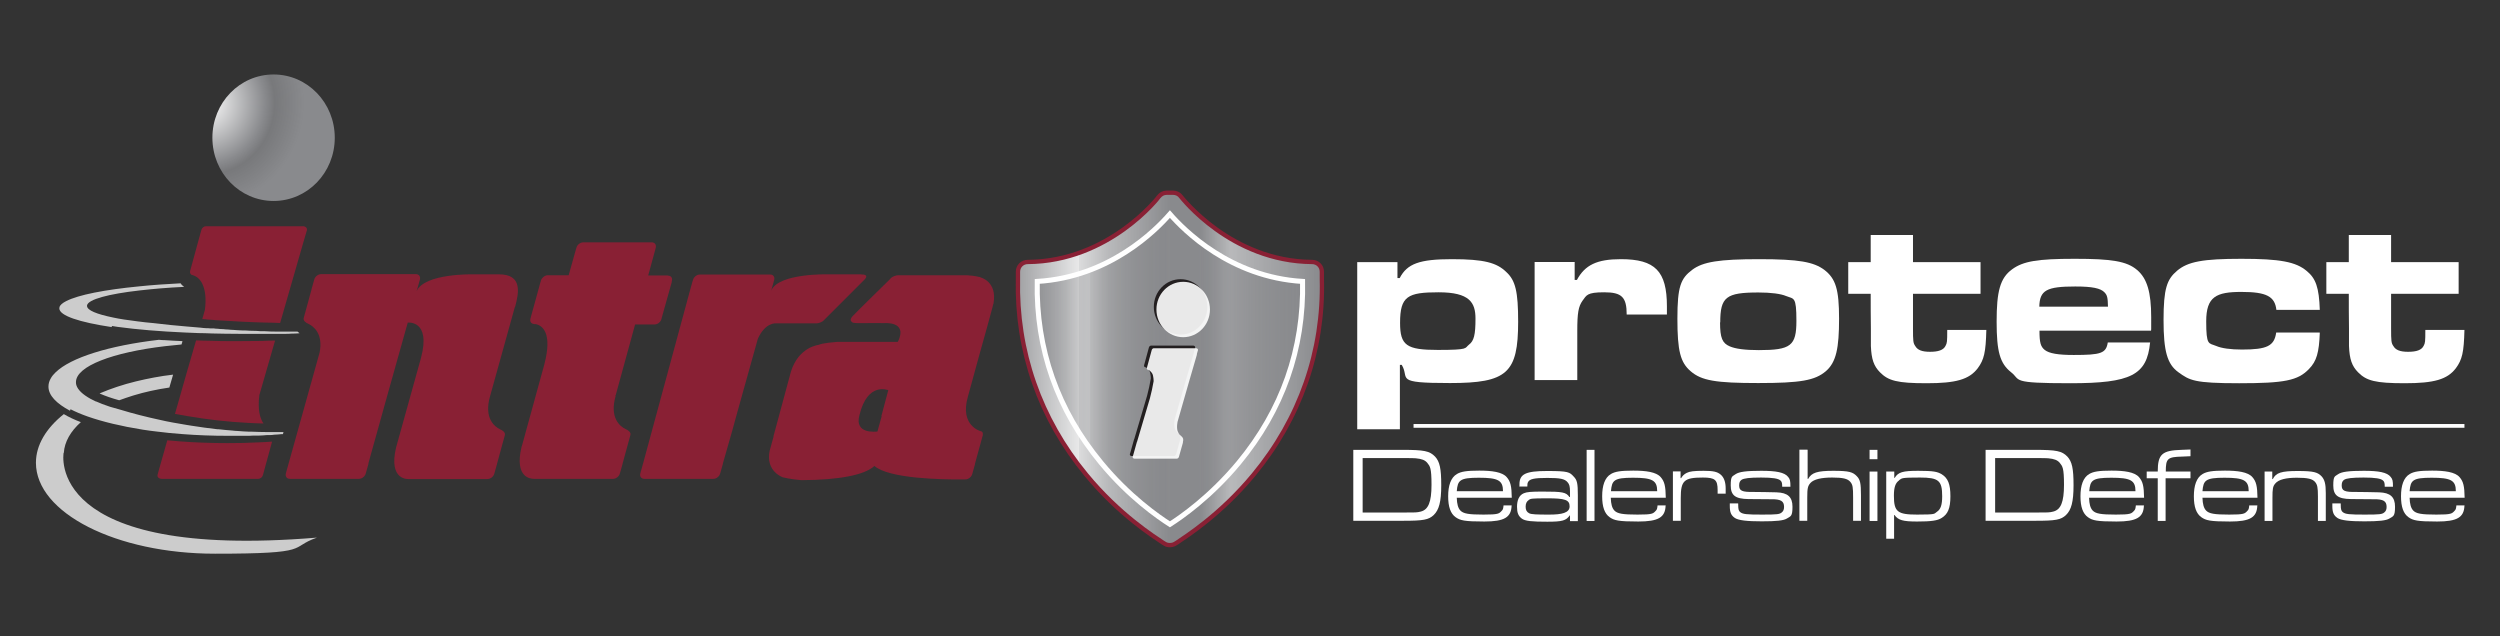 <?xml version="1.0" encoding="UTF-8"?>
<svg id="Capa_1" xmlns="http://www.w3.org/2000/svg" version="1.1" xmlns:xlink="http://www.w3.org/1999/xlink" viewBox="0 0 1336 340">
  <rect x="0" y="0" width="1336" height="340" fill="#333333" stroke="none"/>
  <!-- Generator: Adobe Illustrator 29.1.0, SVG Export Plug-In . SVG Version: 2.1.0 Build 142)  -->
  <defs>
    <style>
      .st0 {
        fill: url(#linear-gradient3);
      }

      .st0, .st1, .st2, .st3, .st4 {
        stroke-miterlimit: 10;
      }

      .st0, .st3, .st4 {
        stroke: #fff;
      }

      .st0, .st4 {
        stroke-width: 2.7px;
      }

      .st5 {
        opacity: .9;
      }

      .st6 {
        fill: #fff;
      }

      .st1 {
        fill: url(#linear-gradient2);
      }

      .st1, .st2 {
        stroke: #892034;
        stroke-width: 2.3px;
      }

      .st7 {
        fill: #892034;
      }

      .st8 {
        fill: url(#radial-gradient);
      }

      .st9 {
        fill: url(#radial-gradient1);
      }

      .st10 {
        fill: #231f20;
      }

      .st2 {
        fill: url(#linear-gradient);
      }

      .st3 {
        fill: none;
        stroke-width: 2px;
      }

      .st11 {
        fill: #ccc;
      }

      .st4 {
        fill: url(#linear-gradient1);
      }
    </style>
    <radialGradient id="radial-gradient" cx="2551.2" cy="-362.6" fx="2551.2" fy="-362.6" r="22" gradientTransform="translate(-6296.2 -274.1) scale(2.4 2.5)" gradientUnits="userSpaceOnUse">
      <stop offset="0" stop-color="#fff"/>
      <stop offset=".6" stop-color="#898a8d"/>
      <stop offset=".7" stop-color="#898a8d" stop-opacity=".8"/>
      <stop offset="1" stop-color="#898a8d"/>
    </radialGradient>
    <linearGradient id="linear-gradient" x1="259.7" y1="-1035.1" x2="422.2" y2="-1035.1" gradientUnits="userSpaceOnUse">
      <stop offset="0" stop-color="#898a8d" stop-opacity=".8"/>
      <stop offset=".2" stop-color="#898a8d" stop-opacity=".2"/>
      <stop offset=".2" stop-color="#898a8d" stop-opacity=".3"/>
      <stop offset=".3" stop-color="#898a8d" stop-opacity=".6"/>
      <stop offset=".4" stop-color="#898a8d" stop-opacity=".8"/>
      <stop offset=".5" stop-color="#898a8d" stop-opacity="1"/>
      <stop offset=".6" stop-color="#898a8d"/>
      <stop offset=".7" stop-color="#898a8d" stop-opacity=".6"/>
      <stop offset="1" stop-color="#898a8d"/>
    </linearGradient>
    <linearGradient id="linear-gradient1" x1="270" y1="-1034.9" x2="411.9" y2="-1034.9" xlink:href="#linear-gradient"/>
    <radialGradient id="radial-gradient1" cx="2669.2" cy="131.6" fx="2669.2" fy="131.6" xlink:href="#radial-gradient"/>
    <linearGradient id="linear-gradient2" x1="543.9" y1="197.1" x2="706.5" y2="197.1" xlink:href="#linear-gradient"/>
    <linearGradient id="linear-gradient3" x1="554.3" y1="197.3" x2="696.1" y2="197.3" xlink:href="#linear-gradient"/>
  </defs>
  <g>
    <g>
      <path class="st8" d="M-170.7-1158.6c0,18.7,14.6,33.8,32.7,33.8s32.7-15.1,32.7-33.8-14.6-33.8-32.7-33.8-32.7,15.1-32.7,33.8Z"/>
      <path d="M183.9-1084.9"/>
      <path class="st10" d="M52.5-1040.3"/>
      <polyline points="-14 -1083.8 -45 -1083.8 -45 -1083.8"/>
    </g>
    <g>
      <path class="st7" d="M239.7-1084.1c-.6,0-2.7-.8-7.2-1-.2,0-.4,0-.6,0h-36.2c-1,0-3.4.7-4.3,2.1,0,0-18.5,18.1-20,19.8-2.1,2.3-.2,3.1-.2,3.1-.3,1.1,10.2.3,16.8.6,0,0,13.3-1.4,7.6,10h-32.4s-8.2.6-9.9,1.6c0,0-10.6,1-14.8,14.2l-9.4,34.8h.1s-2.1,7.6-2.1,7.6c-2.3,11.1,7.1,14.2,7.1,14.2.7.1,3.7,1,9.9,1.5,20.8-.1,33.9-2.9,39-7.6,7.6,6.8,36.2,7.3,46.3,7.2h2.3c1.6,0,3.3-1.3,3.7-3l1.4-5c0-.2,0-.4.1-.6l.8-3,3.3-12c.1-.4,0-.8,0-1.2-.2-.5-.6-1-1.2-1,0,0-11.2-2.9-6.8-18.3l6.2-22.6,4.3-15.4,2.6-9.6c0-.4.2-.7.3-1.1v-.4c.2-.2.2-.5.3-.7,2.2-12.1-7.1-14.1-7.1-14.1ZM187-1009.9l-2.3,8.3c-.2,0-12.6,1.8-9.6-8.8,4.3-17.9,15.2-13.3,15.4-13.3l-3.7,13.9h.1Z"/>
      <path class="st7" d="M176.2-1085.5h-17.9s-26.3-.7-30.3,8.6v-.3c.1,0,.1,0,.1-.2l1.4-5c.5-1.7-.5-3-2.1-3h-4.8s0,0-.1,0h-27.8s0,0-.1,0h-4.8c-1.6,0-3.3,1.3-3.7,3l-.2.6h0l-1.2,4.3h0c0,.1-25.3,93.3-25.3,93.3l-1.4,5c-.5,1.7.5,3,2.1,3h4.8c0,0,.2,0,.2,0h26.9c0,0,.1,0,.2,0h4.8c1.6,0,3.3-1.3,3.7-3l1.4-5c0,0,0-.1,0-.2l5.2-18.2,2.8-10.2,10.7-38.3c4-8.8,9.6-8.2,9.6-8.2h21.5c2.2,0,3.8-1.3,3.8-1.3,0,0,19.6-19.6,19.9-19.9,1.5-1.5,2.4-2.4,2.4-2.4,2.4-2.8-1.9-2.5-1.9-2.5Z"/>
      <path class="st7" d="M-8.9-1068.3c2-7.5,4-17.3-8.7-17.3h-13.4s-26.5-.7-30.6,9.1l.4-1.3s0,0,0,0l1.4-5s0,0,0,0h0s0,0,0,0c.4-1.6-.5-2.9-2.1-2.9h-35.4,0s-10.5,0-10.5,0h-4.8c-1.6,0-3.3,1.3-3.7,3l-1.4,5s0,0,0,.1l-2.7,9.9s0,0,0,0l-.8,2.9-.2.7h0l-.5,1.9c-.4,1.4,1.3,2.6,2.6,3.1h0c2.7,1.3,7.9,5.3,5.9,15.3l-17.8,63.7h0l-.2.8c-.5,1.7.5,3,2.1,3h1.7,0s34.6,0,34.6,0h0s.6,0,.6,0c1.6,0,3.3-1.3,3.7-3l1.4-5c0-.1,0-.3,0-.4l10.7-38.4,7.8-27.8,2.5-8.9s12.5-1.5,7.1,18.8l-13.3,47.8c-4.4,18.3,7,17,7,17h31c0,0,6,0,6,0h4.8c1.6,0,3.3-1.3,3.7-3l1.4-5s0,0,0-.1l2.7-9.9s0,0,0,0l.8-2.9.2-.7h0l.5-1.9c.4-1.4-1.3-2.6-2.6-3.1h0c-2.9-1.4-8.7-5.9-5.3-17.7l13.2-47.5Z"/>
      <path class="st7" d="M72.7-1085h-.9,0c0,0-9.6,0-9.6,0l3.8-13.9h0l.2-.8c.5-1.7-.5-3-2.1-3h-4.8s0,0,0,0h-27s0,0,0,0h-4.8c-1.6,0-3.3,1.3-3.7,3l-.3,1h0l-3.8,13.6h-6.3s0,0-.1,0h-4.8s0,0-.1,0h-.2c-1.5.2-3,1.5-3.4,3v.4c-.1,0-.1,0-.1,0l-5.2,18.9h0l-.2.8c-.5,1.7.3,2.8,2.1,3h.8c3.2.8,9,4.3,4.5,21.5l-11.8,42.9h0s-.4,1.3-.4,1.3c-3.9,16.5,5,17,6.7,17,.4,0,.7,0,.7,0h31c0,0,0,0,0,0h10.5c1.6,0,3.3-1.3,3.7-3l1.4-5s0,0,0-.1l2.7-9.9s0,0,0,0l.8-2.9.2-.7h0l.5-1.9c.4-1.4-1.3-2.6-2.6-3.1h0c-2.9-1.4-8.7-5.9-5.3-17.7h-.3c0-.1.3-.3.3-.3l10.4-37.9h10.1s.3,0,.3,0c1.6,0,3.3-1.3,3.7-3l.2-.8h0l5.3-18.9h0v-.4c.6-1.7-.4-3-2-3Z"/>
      <g>
        <path class="st7" d="M-144.9-1023.5l7.7-26.7c-2.4,0-4.8.1-7.3.2-4.1,0-8.2.1-12.3.1s-1.2,0-1.9,0c-4.5,0-9,0-13.5-.2-2.4,0-4.8-.1-7.2-.2l-.3,1-4.8,16.5-1.9,6.7-4.3,15.1c2.3.4,4.6.8,6.9,1.2,5.3.9,10.7,1.7,16.2,2.3h0c5.3.6,10.8,1,16.2,1.3,2.6.1,5.3.3,8,.3-1.8-2.6-3.2-7.2-2.2-15.2l.7-2.4Z"/>
        <path class="st7" d="M-181.4-1085.2s2.6.4,4.6,3.4c.4.5.7,1.2,1,1.9,1.2,2.8,1.9,7,1.1,13.3l-1.4,4.9c1.1,0,2.1.2,3.2.3,1.3,0,2.6.2,3.9.3,9.3.6,18.5,1.1,27.3,1.3,2.4,0,4.8.1,7.2.2l12.3-42.7,2-6.8c.3-1.3-.8-2.2-2.1-2.2h-51.9c-1,0-2.1.9-2.4,2l-6,21.9c-.3,1.1.3,2.1,1.3,2.2Z"/>
        <path class="st7" d="M-197.9-976.3s0,0,0,0h5s0,0,0,0h34.9s11.9,0,11.9,0c1,0,2.1-.9,2.4-2l4.9-17.9c-2.4.2-4.9.3-7.3.4-5.4.3-10.8.4-16.4.4-8.5,0-17-.3-25.2-.9-2.4-.2-4.7-.4-7.1-.6l-4.4,15.5h0l-.8,2.9c-.3,1.3.8,2.1,2,2.2Z"/>
      </g>
    </g>
  </g>
  <g>
    <path class="st11" d="M-246.5-1013.5c2.7,1.4,5.8,2.7,9.2,3.9,8,2.8,18,5.2,29.3,7,2.4.4,4.9.7,7.4,1,2.3.3,4.6.5,7,.8,2.3.2,4.7.4,7.1.6,7.7.6,15.8.9,24.2.9s1.8,0,2.7,0c1.2,0,2.4,0,3.6,0,1.1,0,2.2,0,3.3,0,1.2,0,2.4,0,3.5-.1.5,0,1.1,0,1.6,0,.5,0,.9,0,1.4,0,1.6,0,3.2-.2,4.8-.3.5,0,1.1,0,1.6,0,.7,0,1.5-.1,2.2-.2,1.3,0,2.6-.2,3.9-.3,0,0,0,0,0,0,.2,0,.5,0,.7,0h0s.3-1.1.3-1.1c-.2,0-.4,0-.6,0-1.5,0-3.1,0-4.6,0-.9,0-1.7,0-2.6,0-.4,0-.7,0-1.1,0-2.6,0-5.2-.1-7.9-.2,0,0,0,0-.1,0-.5,0-1,0-1.5,0-2.1-.1-4.3-.2-6.4-.4-.8,0-1.7-.1-2.5-.2-2.5-.2-4.9-.4-7.4-.7-.2,0-.4,0-.6,0-4.7-.5-9.3-1.2-13.9-1.9-1-.2-2-.3-3.1-.5-2.3-.4-4.6-.8-6.9-1.2-2.3-.4-4.6-.9-6.8-1.4-7.4-1.6-14.5-3.4-21-5.4-1.6-.4-3.1-.9-4.6-1.3-.7-.2-1.5-.4-2.2-.7-2.3-.8-4.3-1.5-6.2-2.4,0,0-.1,0-.2,0-1.1-.5-2-1-3-1.5-4.1-2.3-6.7-4.7-7.5-7.3-.2-.5-.2-1.1-.2-1.6,0-8.5,19.6-15.9,47.7-19.2,2.8-.3,5.7-.6,8.7-.9.2-.6.4-1.2.5-1.8-3.1-.1-6.2-.3-9.2-.5-1.1,0-2.3-.1-3.4-.2-26.6,3.1-47.1,9.5-55.2,17.4-1,1-1.9,2-2.5,3.1,0,0,0,0,0,0-.9,1.5-1.3,3-1.3,4.5,0,4.7,4.2,9,11.5,12.9ZM-224.5-1058s0,0,0,0c1,.2,2.1.3,3.2.5,10.2,1.4,22.4,2.4,35.9,3,2.3.1,4.7.2,7.2.3,2.4,0,4.8.1,7.2.2,4.6.1,9.4.2,14.2.2s3.6,0,5.4,0c.6,0,1.2,0,1.8,0,1.5,0,3,0,4.4,0,.6,0,1.2,0,1.9,0,.5,0,1.1,0,1.6,0,1.2,0,2.3,0,3.4,0,.7,0,1.5,0,2.2,0,.9,0,1.8,0,2.7,0,.7,0,1.3,0,2,0,0,0,0,0,0,0,.9,0,1.7,0,2.5-.1,1.6,0,3.1-.1,4.7-.2-.3-.3-.7-.6-1.1-.9,0,0,0,0,0,0-1.1,0-2.2,0-3.2,0-2.4,0-4.8,0-7.2,0-2.4,0-4.8,0-7.2-.2-1.6,0-3.2,0-4.8-.2-.3,0-.6,0-.9,0-1.6,0-3.1-.1-4.7-.2-.4,0-.8,0-1.2,0-1.7,0-3.4-.2-5.1-.3-.9,0-1.8-.1-2.7-.2-.9,0-1.8-.1-2.7-.2-1,0-2-.1-2.9-.2-.7,0-1.5-.1-2.2-.2-.3,0-.6,0-.9,0-.7,0-1.4,0-2.1-.1-.3,0-.5,0-.8,0-1.1,0-2.2-.2-3.3-.3-2.4-.2-4.7-.4-7.1-.6-6.1-.5-12-1.1-17.7-1.8-3.2-.3-6.3-.6-9.1-1-4.8-.6-9-1.2-12.7-2,0,0,0,0,0,0-8.8-1.8-14-3.9-14-6.2s0-.2,0-.3c.6-3.2,11.4-6.1,28.2-8,7-.8,15-1.5,23.7-1.9-.7-.5-1.4-1.1-1.9-1.9-7.7.4-15.1.9-21.8,1.6-18.8,1.8-32.9,4.6-39.3,7.9-2,1-3.3,2.1-3.6,3.2,0,0,0,0,0,0,0,.2-.1.4-.1.7,0,3.9,10.7,7.4,28,10ZM-231-1021.9c2.9,1.3,6.4,2.5,10.4,3.6,2.5-.9,5.1-1.8,7.7-2.6,5.9-1.8,12.3-3.2,19.1-4.2.7-2.3,1.3-4.6,2-6.9-6.9.8-13.6,2.1-19.8,3.6-7,1.7-13.5,3.9-19.4,6.4Z"/>
    <path class="st11" d="M-250.2-990.2h0c.4-5.9,3.6-11.5,9.1-16.4-3.4-1.3-6.4-2.7-9.1-4.3-9.4,7.5-14.9,16.5-14.9,26,0,26.8,42.9,48.6,95.7,48.6s39-3.2,54.5-8.6c-146,12.1-135.4-45.3-135.4-45.3Z"/>
  </g>
  <g>
    <path class="st6" d="M340.8-940.9c-.9,0-1.8-.2-2.6-.7-.3-.2-.6-.4-.9-.7-4.8-2.9-23.4-14.9-41.1-36.2-24.8-30-37.4-66.2-36.5-104.6,0-1,0-1.3,0-1.4,0-.2,0-.6,0-2.5,0-2.9,2.3-5.2,5.2-5.2,43.5-.3,69.9-34.5,70.1-34.9,1-1.3,2.5-2.1,4.1-2.1h3.6c1.6,0,3.2.8,4.1,2.1.3.3,26.6,34.6,70.1,34.9,2.9,0,5.2,2.3,5.2,5.2s0,2.2,0,2.4c0,.2,0,.5,0,1.5,1,38.4-11.7,74.6-36.5,104.6-17.6,21.3-36.3,33.3-41.1,36.2-.3.3-.6.5-.9.7-.8.5-1.8.7-2.8.7,0,0,0,0-.1,0Z"/>
    <path class="st2" d="M340.8-940.9c-.9,0-1.8-.2-2.6-.7-.3-.2-.6-.4-1-.6-4.6-3.1-23.4-14.9-41-36.3-24.8-30-37.4-66.2-36.5-104.6,0-1,0-1.3,0-1.4,0-.2,0-.6,0-2.5,0-2.9,2.3-5.2,5.2-5.2,43.5-.3,69.9-34.5,70.1-34.9,1-1.3,2.5-2.1,4.1-2.1h3.6c1.6,0,3.2.8,4.1,2.1.3.3,26.6,34.6,70.1,34.9,2.9,0,5.2,2.3,5.2,5.2s0,2.2,0,2.4c0,.2,0,.5,0,1.5,1,38.4-11.7,74.6-36.5,104.6-17.6,21.3-36.3,33.1-41,36.3-.3.2-.7.4-1,.6-.8.5-1.8.7-2.8.7,0,0,0,0-.1,0Z"/>
    <path class="st4" d="M270.1-1081.8c-.7,36.1,10.8,68.7,34.1,96.9,15,18.2,30.7,29,36.8,32.9,6.1-3.9,21.7-14.7,36.8-32.9,23.3-28.2,34.8-60.8,34.1-96.9-38.6-2.3-63.4-27.4-70.9-36-7.5,8.6-32.3,33.7-70.9,36Z"/>
    <g>
      <g>
        <path class="st10" d="M346.6-1083c-7.9,0-14.3,6.6-14.3,14.8s6.4,14.8,14.3,14.8,14.3-6.6,14.3-14.8-6.4-14.8-14.3-14.8Z"/>
        <path class="st10" d="M321.9-997.6l-1.9,6.8h0l-.4,1.3c-.1.6.3.9.9,1,0,0,0,0,0,0h2.2s0,0,0,0h15.3s5.2,0,5.2,0c.5,0,.9-.4,1.1-.9l2.2-7.8s0,0-.1,0c0-.1,0-.3.1-.4.3-1.2.1-2.1-.9-2.9-1.1-.9-1.8-2-2.1-3.1-.2-1-.3-2.3,0-4,0-.3.1-.7.2-1,.2-.9.6-1.9.8-2.8,1.7-5.9,3.4-11.9,5.1-17.8,1.4-4.9,2.9-9.9,4.3-14.8,0-.2,0-.3,0-.4l.6-2.1c.1-.6-.4-.9-.9-1h-22.7c-.5,0-.9.4-1.1.9l-2.6,9.6c-.1.5.1.9.5,1,0,0,0,0,0,0,.2,0,1.1.3,2,1.5.2.2.3.5.5.8.2.4.3,1,.4,1.6.1.6.2,1.3.2,2.2-.5,3.1-1.2,6.1-2,9.2l-6.9,23.3Z"/>
      </g>
      <g class="st5">
        <path class="st6" d="M348.1-1081.6c-7.9,0-14.3,6.6-14.3,14.8s6.4,14.8,14.3,14.8,14.3-6.6,14.3-14.8-6.4-14.8-14.3-14.8Z"/>
        <path class="st6" d="M323.3-996.2l-1.9,6.8h0l-.4,1.3c-.1.6.3.9.9,1,0,0,0,0,0,0h2.2s0,0,0,0h15.3s5.2,0,5.2,0c.5,0,.9-.4,1.1-.9l2.2-7.8s0,0-.1,0c0-.1,0-.3.1-.4.3-1.2.1-2.1-.9-2.9-1.1-.9-1.8-2-2.1-3.1-.2-1-.3-2.3,0-4,0-.3.1-.7.2-1,.2-.9.6-1.9.8-2.8,1.7-5.9,3.4-11.9,5.1-17.8,1.4-4.9,2.9-9.9,4.3-14.8,0-.2,0-.3,0-.4l.6-2.1c.1-.6-.4-.9-.9-1h-22.7c-.5,0-.9.4-1.1.9l-2.6,9.6c-.1.5.1.9.5,1,0,0,0,0,0,0,.2,0,1.1.3,2,1.5.2.2.3.5.5.8.2.4.3,1,.4,1.6.1.6.2,1.3.2,2.2-.5,3.1-1.2,6.1-2,9.2l-6.9,23.3Z"/>
      </g>
    </g>
  </g>
  <g>
    <g>
      <path class="st6" d="M441.1-1092.1h21.5v8.5h1.2c4-7.7,10.6-10.1,27.9-10.1s24,1.9,29.1,6.9c4.9,4.5,6.3,10.5,6.3,26.5,0,27.5-5.9,32.8-36.4,32.8s-21.3-2.3-25.8-9.7h-1v34.4h-22.8v-89.4ZM463.9-1059.7c0,12.1,3.4,14.5,20.2,14.5s14.2-.9,16.6-2.8c2.7-2,3.5-5.3,3.5-13.9s-3.1-14.1-19.7-14.1-20.6,2.1-20.6,16.3Z"/>
      <path class="st6" d="M557.3-1092.1v9.5h1.2c4.3-8,10.7-11.1,23.5-11.1,18.3,0,24.6,6.4,24.6,25.2v4.4h-21.5c0-9.3-2.6-11.9-12-11.9s-9.4,1.6-11.6,4.5c-2.2,3.1-2.8,6.5-2.8,16.3v26.1h-22.8v-63.1h21.5Z"/>
      <path class="st6" d="M690.6-1088c6.1,4.7,7.9,10.4,7.9,26.1s-1.5,23.3-7.1,28.1c-5.8,4.9-13.4,6.3-36.1,6.3s-30.3-1.3-36.1-6.3c-5.5-4.7-7.1-10.8-7.1-28.1s1.8-21.5,7.9-26.1c5.7-4.3,14.4-5.7,35.8-5.7s29.1,1.5,34.8,5.7ZM634.9-1059.9c0,8.3,1.2,11.1,5.2,12.8,3,1.3,8,2,15.5,2,17.1,0,20.1-2.3,20.1-15.6s-1.3-11.6-5.5-13.3c-2.8-1.2-8.1-1.9-14.8-1.9-17.3,0-20.4,2.4-20.4,16Z"/>
      <path class="st6" d="M738.1-1106.6v14.5h36.1v16.9h-36.1v18.4c0,6.9.1,7.9,1.2,9.5,1.2,2.1,3.5,3.1,7.9,3.1s7.2-.9,8.3-3.2c.8-1.5.9-2,.9-8.5h20.9c-.3,12-1.2,15.9-4.6,20.5-4.6,6-11.6,8-27.3,8s-20.5-1.3-25-5.9c-3.2-3.3-4.5-6.8-4.8-14v-9.5c-.1,0-.1-18.4-.1-18.4h-12v-16.9h12v-14.5h22.8Z"/>
      <path class="st6" d="M864.7-1049.1c-1.7,17.3-10.1,21.7-42.6,21.7s-26.2-1.6-31.7-5.9c-5.9-4.7-7.7-10.9-7.7-27s1.8-23.3,8.3-28c5.9-4.3,13.5-5.6,33.4-5.6s27.9,1.3,33.4,6c5.3,4.5,7.5,11.9,7.5,25.2s0,4.1-.1,7.2h-59.6c0,6.4.6,8.5,2.8,10.3,2.4,1.9,7.2,2.7,15.5,2.7,14.6,0,17.3-.9,18.2-6.7h22.7ZM842.3-1068.3c-.1-4.9-.4-6.1-1.8-7.6-2.1-2.3-6.7-3.2-15.7-3.2-15.3,0-19,2-19.2,10.8h36.8Z"/>
      <path class="st6" d="M955.5-1054.3c-.4,10.5-1.7,15.1-5.7,19.2-5.9,6.3-13.3,7.7-37.4,7.7s-26.4-1.5-32.5-5.9c-5.9-4.3-7.9-11.1-7.9-27.9s1.8-21.7,7.2-26.3c5.8-4.9,13.8-6.4,34.4-6.4s29.1,1.6,34.9,6.5c4.9,4,6.6,8.9,7,20.8h-23.2c-.8-7.2-5.3-9.6-18.7-9.6s-18.8,2.5-18.8,15.7,1.3,11.5,5.4,13.2c2.7,1.2,7.6,1.9,13.7,1.9,13.4,0,17.3-1.9,18.3-9.1h23.2Z"/>
      <path class="st6" d="M993.5-1106.6v14.5h36.1v16.9h-36.1v18.4c0,6.9.1,7.9,1.2,9.5,1.2,2.1,3.5,3.1,7.9,3.1s7.2-.9,8.3-3.2c.8-1.5.9-2,.9-8.5h20.9c-.3,12-1.2,15.9-4.6,20.5-4.6,6-11.6,8-27.3,8s-20.5-1.3-25-5.9c-3.2-3.3-4.5-6.8-4.8-14v-9.5c-.1,0-.1-18.4-.1-18.4h-12v-16.9h12v-14.5h22.8Z"/>
    </g>
    <line class="st3" x1="471.2" y1="-1004.6" x2="1032.8" y2="-1004.6"/>
  </g>
  <g>
    <path class="st6" d="M438.9-991.8h26.2c11.7,0,14.6.6,17.5,3.6,2.5,2.7,3.3,6.4,3.3,15.3s-1.2,13.2-4,15.9c-2.7,2.6-5.6,3.1-16.4,3.1h-26.6v-38ZM465.3-958.3c7.3,0,7.6,0,9.7-.5,4.1-1,5.8-5.1,5.8-14.3s-.8-9.9-2.3-11.8c-1.2-1.4-2.9-2.1-6.2-2.4-1.2-.1-2.6-.1-7.3-.1h-21v29.1h21.3Z"/>
    <path class="st6" d="M523.5-962c-.2,6.3-3.9,8.5-14.6,8.5s-12.9-.6-15.3-2.3c-2.7-1.9-4-5.5-4-11.2s1.4-10,4.7-11.9c2.2-1.3,5.2-1.8,11.9-1.8s12.3.7,14.7,3.5c2,2.3,2.6,4.7,2.7,11h-29.4c.1,3.4.7,5.5,1.9,6.8,1.6,1.7,4.4,2.2,12.4,2.2s8.3-.5,9.7-2c.7-.7.8-1.1,1-2.9h4.4ZM519-969.7c0-5.8-2.6-7.2-12.9-7.2s-11.3,1.4-11.8,7.2h24.7Z"/>
    <path class="st6" d="M527.8-972.3v-1.1c0-5.5,3.4-7.1,14.8-7.1s12,.6,14.2,3c1.8,1.8,2.2,3.6,2.2,9.9v13.9h-4.2v-3.1c0,0-.1,0-.1,0-2,2.8-3.9,3.4-12,3.4s-11.9-.3-13.7-1.7c-1.8-1.4-2.5-3-2.5-6.3s1-6.1,3.6-7.2c1.6-.7,4-.9,9.9-.9,10.8,0,12.7.3,14.5,2.9h.3v-2.9c0-2.7-.3-3.9-1.3-5-1.5-1.8-3.9-2.3-10.8-2.3s-9.6.5-10.4,2.4c-.2.3-.3,1.1-.3,2.2h-4.4ZM532.8-965c-1.1.7-1.7,1.8-1.7,3.6s.6,2.8,1.9,3.5c1.2.6,4,.7,10.7.7s10.9-.9,10.9-4.4-2.5-4.3-11.8-4.3-8.9.2-10.1.9Z"/>
    <path class="st6" d="M567.8-991.8v38h-4.2v-38h4.2Z"/>
    <path class="st6" d="M605.9-962c-.2,6.3-3.9,8.5-14.6,8.5s-12.9-.6-15.3-2.3c-2.7-1.9-4-5.5-4-11.2s1.4-10,4.7-11.9c2.2-1.3,5.2-1.8,11.9-1.8s12.3.7,14.7,3.5c2,2.3,2.6,4.7,2.7,11h-29.4c.1,3.4.7,5.5,1.9,6.8,1.6,1.7,4.4,2.2,12.4,2.2s8.3-.5,9.7-2c.7-.7.8-1.1,1-2.9h4.4ZM601.3-969.7c0-5.8-2.6-7.2-12.9-7.2s-11.3,1.4-11.8,7.2h24.7Z"/>
    <path class="st6" d="M613.9-980.2v3.5h.3c.7-1.2,1.6-2.1,3-2.8,1.6-.8,3.8-1.1,9-1.1s7.3.5,9.1,2,2.7,4,2.7,7.5v2.7h-4.3v-1.9c0-5.5-1.4-6.7-7.9-6.7-10,0-11.8,1.6-11.8,10.9v12.2h-4.2v-26.4h4.2Z"/>
    <path class="st6" d="M644.7-963v.7c0,2.3.3,3.2,1.1,3.8,1.4,1.1,3.4,1.3,11.7,1.3s9.2-.2,10.4-1.1c.9-.7,1.3-1.6,1.3-3,0-3.1-1.7-4.2-7-4.1-1.1,0-2,0-12.1-.1-7-.1-9.4-2-9.4-7.3s.9-4.7,2.6-6c1.9-1.3,5.8-1.8,13.7-1.8s12.5.8,14.4,3.3c1,1.2,1.2,2.1,1.2,5.2h-4.4c0-1.9-.2-2.6-.8-3.2-1.1-1.2-4.3-1.7-10.5-1.7s-9.2.4-10.4,1.2c-.9.6-1.3,1.5-1.3,3,0,2.9,1.5,3.6,7.9,3.5,1.8,0,9.4.1,12.1.2,6,.2,8.5,2.5,8.5,7.7s-.9,5-3,6.3c-1.8,1.1-5.6,1.5-13.4,1.5s-12.4-.5-14.4-1.8c-2-1.4-2.7-3-2.7-6.4v-1.4h4.4Z"/>
    <path class="st6" d="M681.7-991.8v15.5h.3c1.8-3.3,4.8-4.3,13.4-4.3s10.5.7,12.6,2.9c1.8,1.8,2.2,3.9,2.2,10.1v13.7h-4.2v-12.4c0-5.5-.2-6.9-1.5-8.4-1.4-1.7-4-2.3-9.7-2.3s-9.8.9-11.6,2.9c-1.4,1.6-1.7,2.8-1.7,7.8v12.4h-4.2v-38h4.2Z"/>
    <path class="st6" d="M719-991.8v5h-4.2v-5h4.2ZM719-980.2v26.4h-4.2v-26.4h4.2Z"/>
    <path class="st6" d="M723.8-980.2h4.2v3.4h.2c1.9-3.1,4.3-3.8,12.6-3.8s10.2.5,12.5,1.8c3.4,2.1,4.7,5.3,4.7,11.8s-1.4,9.6-4.7,11.6c-2.1,1.4-5.6,1.9-13.1,1.9s-10.1-.7-12.1-3.5h-.2v12.7h-4.2v-35.9ZM730.7-975.5c-2,1.4-2.8,3.7-2.8,8.2,0,8.6,1.9,10.1,12.4,10.1s8.9-.4,10.6-1.5c2-1.3,2.8-3.7,2.8-8.3,0-8.4-1.9-10-11.9-10s-9.5.3-11.1,1.4Z"/>
    <path class="st6" d="M776.9-991.8h26.2c11.7,0,14.6.6,17.5,3.6,2.5,2.7,3.3,6.4,3.3,15.3s-1.2,13.2-4,15.9c-2.7,2.6-5.6,3.1-16.4,3.1h-26.6v-38ZM803.3-958.3c7.3,0,7.6,0,9.7-.5,4.1-1,5.8-5.1,5.8-14.3s-.8-9.9-2.3-11.8c-1.2-1.4-2.9-2.1-6.2-2.4-1.2-.1-2.6-.1-7.3-.1h-21v29.1h21.3Z"/>
    <path class="st6" d="M861.5-962c-.2,6.3-3.9,8.5-14.6,8.5s-12.9-.6-15.3-2.3c-2.7-1.9-4-5.5-4-11.2s1.4-10,4.7-11.9c2.2-1.3,5.2-1.8,11.9-1.8s12.3.7,14.7,3.5c2,2.3,2.6,4.7,2.7,11h-29.4c.1,3.4.7,5.5,1.9,6.8,1.6,1.7,4.4,2.2,12.4,2.2s8.3-.5,9.7-2c.7-.7.8-1.1,1-2.9h4.4ZM856.9-969.7c0-5.8-2.6-7.2-12.9-7.2s-11.3,1.4-11.8,7.2h24.7Z"/>
    <path class="st6" d="M863-980.2h5.9c0-9.3,2.3-11.3,12.7-11.6l4.8-.2v3.6l-4.5.2c-7.8.2-8.7,1-8.7,8h13.2v3.6h-13.3v22.8h-4.2v-22.8h-5.9v-3.6Z"/>
    <path class="st6" d="M922.1-962c-.2,6.3-3.9,8.5-14.6,8.5s-12.9-.6-15.3-2.3c-2.7-1.9-4-5.5-4-11.2s1.4-10,4.7-11.9c2.2-1.3,5.2-1.8,11.9-1.8s12.3.7,14.7,3.5c2,2.3,2.6,4.7,2.7,11h-29.4c.1,3.4.7,5.5,1.9,6.8,1.6,1.7,4.4,2.2,12.4,2.2s8.3-.5,9.7-2c.7-.7.8-1.1,1-2.9h4.4ZM917.5-969.7c0-5.8-2.6-7.2-12.9-7.2s-11.3,1.4-11.8,7.2h24.7Z"/>
    <path class="st6" d="M930-980.2v4h.3c1.7-3.4,4.6-4.3,13.3-4.3s10.7.7,12.8,2.9c1.6,1.8,2.2,4,2.2,8.9v14.9h-4.2v-13.1c0-4.7-.3-6.3-1.5-7.7-1.4-1.7-4-2.3-9.7-2.3s-9.8.9-11.6,3.1c-1.3,1.5-1.5,2.8-1.5,7.8v12.2h-4.2v-26.4h4.2Z"/>
    <path class="st6" d="M966.7-963v.7c0,2.3.3,3.2,1.1,3.8,1.4,1.1,3.4,1.3,11.7,1.3s9.2-.2,10.4-1.1c.9-.7,1.3-1.6,1.3-3,0-3.1-1.7-4.2-7-4.1-1.1,0-2,0-12.1-.1-7-.1-9.4-2-9.4-7.3s.9-4.7,2.6-6c1.9-1.3,5.8-1.8,13.7-1.8s12.5.8,14.4,3.3c1,1.2,1.2,2.1,1.2,5.2h-4.4c0-1.9-.2-2.6-.8-3.2-1.1-1.2-4.3-1.7-10.5-1.7s-9.2.4-10.4,1.2c-.9.6-1.3,1.5-1.3,3,0,2.9,1.5,3.6,7.9,3.5,1.8,0,9.4.1,12.1.2,6,.2,8.5,2.5,8.5,7.7s-.9,5-3,6.3c-1.8,1.1-5.6,1.5-13.4,1.5s-12.4-.5-14.4-1.8c-2-1.4-2.7-3-2.7-6.4v-1.4h4.4Z"/>
    <path class="st6" d="M1032.7-962c-.2,6.3-3.9,8.5-14.6,8.5s-12.9-.6-15.3-2.3c-2.7-1.9-4-5.5-4-11.2s1.4-10,4.7-11.9c2.2-1.3,5.2-1.8,11.9-1.8s12.3.7,14.7,3.5c2,2.3,2.6,4.7,2.7,11h-29.4c.1,3.4.7,5.5,1.9,6.8,1.6,1.7,4.4,2.2,12.4,2.2s8.3-.5,9.7-2c.7-.7.8-1.1,1-2.9h4.4ZM1028.2-969.7c0-5.8-2.6-7.2-12.9-7.2s-11.3,1.4-11.8,7.2h24.7Z"/>
  </g>
  <g>
    <g>
      <g>
        <path class="st9" d="M113.5,73.6c0,18.7,14.6,33.8,32.7,33.8s32.7-15.1,32.7-33.8-14.6-33.8-32.7-33.8-32.7,15.1-32.7,33.8Z"/>
        <path d="M468.2,147.3"/>
        <path class="st10" d="M336.8,191.9"/>
        <polyline points="270.2 148.3 239.2 148.4 239.2 148.4"/>
      </g>
      <g>
        <path class="st7" d="M523.9,148.1c-.6,0-2.7-.8-7.2-1-.2,0-.4,0-.6,0h-36.2c-1,0-3.4.7-4.3,2.1,0,0-18.5,18.1-20,19.8-2.1,2.3-.2,3.1-.2,3.1-.3,1.1,10.2.3,16.8.6,0,0,13.3-1.4,7.6,10h-32.4s-8.2.6-9.9,1.6c0,0-10.6,1-14.8,14.2l-9.4,34.8h.1s-2.1,7.6-2.1,7.6c-2.3,11.1,7.1,14.2,7.1,14.2.7.1,3.7,1,9.9,1.5,20.8-.1,33.9-2.9,39-7.6,7.6,6.8,36.2,7.3,46.3,7.2h2.3c1.6,0,3.3-1.3,3.7-3l1.4-5c0-.2,0-.4.1-.6l.8-3,3.3-12c.1-.4,0-.8,0-1.2-.2-.5-.6-1-1.2-1,0,0-11.2-2.9-6.8-18.3l6.2-22.6,4.3-15.4,2.6-9.6c0-.4.2-.7.3-1.1v-.4c.2-.2.2-.5.3-.7,2.2-12.1-7.1-14.1-7.1-14.1ZM471.2,222.3l-2.3,8.3c-.2,0-12.6,1.8-9.6-8.8,4.3-17.9,15.2-13.3,15.4-13.3l-3.7,13.9h.1Z"/>
        <path class="st7" d="M460.4,146.6h-17.9s-26.3-.7-30.3,8.6v-.3c.1,0,.1,0,.1-.2l1.4-5c.5-1.7-.5-3-2.1-3h-4.8s0,0-.1,0h-27.8s0,0-.1,0h-4.8c-1.6,0-3.3,1.3-3.7,3l-.2.6h0l-1.2,4.3h0c0,.1-25.3,93.3-25.3,93.3l-1.4,5c-.5,1.7.5,3,2.1,3h4.8c0,0,.2,0,.2,0h26.9c0,0,.1,0,.2,0h4.8c1.6,0,3.3-1.3,3.7-3l1.4-5c0,0,0-.1,0-.2l5.2-18.2,2.8-10.2,10.7-38.3c4-8.8,9.6-8.2,9.6-8.2h21.5c2.2,0,3.8-1.3,3.8-1.3,0,0,19.6-19.6,19.9-19.9,1.5-1.5,2.4-2.4,2.4-2.4,2.4-2.8-1.9-2.5-1.9-2.5Z"/>
        <path class="st7" d="M275.3,163.9c2-7.5,4-17.3-8.7-17.3h-13.4s-26.5-.7-30.6,9.1l.4-1.3s0,0,0,0l1.4-5s0,0,0,0h0s0,0,0,0c.4-1.6-.5-2.9-2.1-2.9h-35.4,0s-10.5,0-10.5,0h-4.8c-1.6,0-3.3,1.3-3.7,3l-1.4,5s0,0,0,.1l-2.7,9.9s0,0,0,0l-.8,2.9-.2.7h0l-.5,1.9c-.4,1.4,1.3,2.6,2.6,3.1h0c2.7,1.3,7.9,5.3,5.9,15.3l-17.8,63.7h0l-.2.8c-.5,1.7.5,3,2.1,3h1.7,0s34.6,0,34.6,0h0s.6,0,.6,0c1.6,0,3.3-1.3,3.7-3l1.4-5c0-.1,0-.3,0-.4l10.7-38.4,7.8-27.8,2.5-8.9s12.5-1.5,7.1,18.8l-13.3,47.8c-4.4,18.3,7,17,7,17h31c0,0,6,0,6,0h4.8c1.6,0,3.3-1.3,3.7-3l1.4-5s0,0,0-.1l2.7-9.9s0,0,0,0l.8-2.9.2-.7h0l.5-1.9c.4-1.4-1.3-2.6-2.6-3.1h0c-2.9-1.4-8.7-5.9-5.3-17.7l13.2-47.5Z"/>
        <path class="st7" d="M356.9,147.2h-.9,0c0,0-9.6,0-9.6,0l3.8-13.9h0l.2-.8c.5-1.7-.5-3-2.1-3h-4.8s0,0,0,0h-27s0,0,0,0h-4.8c-1.6,0-3.3,1.3-3.7,3l-.3,1h0l-3.8,13.6h-6.3s0,0-.1,0h-4.8s0,0-.1,0h-.2c-1.5.2-3,1.5-3.4,3v.4c-.1,0-.1,0-.1,0l-5.2,18.9h0l-.2.8c-.5,1.7.3,2.8,2.1,3h.8c3.2.8,9,4.3,4.5,21.5l-11.8,42.9h0s-.4,1.3-.4,1.3c-3.9,16.5,5,17,6.7,17,.4,0,.7,0,.7,0h31c0,0,0,0,0,0h10.5c1.6,0,3.3-1.3,3.7-3l1.4-5s0,0,0-.1l2.7-9.9s0,0,0,0l.8-2.9.2-.7h0l.5-1.9c.4-1.4-1.3-2.6-2.6-3.1h0c-2.9-1.4-8.7-5.9-5.3-17.7h-.3c0-.1.3-.3.3-.3l10.4-37.9h10.1s.3,0,.3,0c1.6,0,3.3-1.3,3.7-3l.2-.8h0l5.3-18.9h0v-.4c.6-1.7-.4-3-2-3Z"/>
        <g>
          <path class="st7" d="M139.3,208.7l7.7-26.7c-2.4,0-4.8.1-7.3.2-4.1,0-8.2.1-12.3.1s-1.2,0-1.9,0c-4.5,0-9,0-13.5-.2-2.4,0-4.8-.1-7.2-.2l-.3,1-4.8,16.5-1.9,6.7-4.3,15.1c2.3.4,4.6.8,6.9,1.2,5.3.9,10.7,1.7,16.2,2.3h0c5.3.6,10.8,1,16.2,1.3,2.6.1,5.3.3,8,.3-1.8-2.6-3.2-7.2-2.2-15.2l.7-2.4Z"/>
          <path class="st7" d="M102.8,147s2.6.4,4.6,3.4c.4.5.7,1.2,1,1.9,1.2,2.8,1.9,7,1.1,13.3l-1.4,4.9c1.1,0,2.1.2,3.2.3,1.3,0,2.6.2,3.9.3,9.3.6,18.5,1.1,27.3,1.3,2.4,0,4.8.1,7.2.2l12.3-42.7,2-6.8c.3-1.3-.8-2.2-2.1-2.2h-51.9c-1,0-2.1.9-2.4,2l-6,21.9c-.3,1.1.3,2.1,1.3,2.2Z"/>
          <path class="st7" d="M86.3,255.9s0,0,0,0h5s0,0,0,0h34.9s11.9,0,11.9,0c1,0,2.1-.9,2.4-2l4.9-17.9c-2.4.2-4.9.3-7.3.4-5.4.3-10.8.4-16.4.4-8.5,0-17-.3-25.2-.9-2.4-.2-4.7-.4-7.1-.6l-4.4,15.5h0l-.8,2.9c-.3,1.3.8,2.1,2,2.2Z"/>
        </g>
      </g>
    </g>
    <g>
      <path class="st11" d="M37.7,218.7c2.7,1.4,5.8,2.7,9.2,3.9,8,2.8,18,5.2,29.3,7,2.4.4,4.9.7,7.4,1,2.3.3,4.6.5,7,.8,2.3.2,4.7.4,7.1.6,7.7.6,15.8.9,24.2.9s1.8,0,2.7,0c1.2,0,2.4,0,3.6,0,1.1,0,2.2,0,3.3,0,1.2,0,2.4,0,3.5-.1.5,0,1.1,0,1.6,0,.5,0,.9,0,1.4,0,1.6,0,3.2-.2,4.8-.3.5,0,1.1,0,1.6,0,.7,0,1.5-.1,2.2-.2,1.3,0,2.6-.2,3.9-.3,0,0,0,0,0,0,.2,0,.5,0,.7,0h0s.3-1.1.3-1.1c-.2,0-.4,0-.6,0-1.5,0-3.1,0-4.6,0-.9,0-1.7,0-2.6,0-.4,0-.7,0-1.1,0-2.6,0-5.2-.1-7.9-.2,0,0,0,0-.1,0-.5,0-1,0-1.5,0-2.1-.1-4.3-.2-6.4-.4-.8,0-1.7-.1-2.5-.2-2.5-.2-4.9-.4-7.4-.7-.2,0-.4,0-.6,0-4.7-.5-9.3-1.2-13.9-1.9-1-.2-2-.3-3.1-.5-2.3-.4-4.6-.8-6.9-1.2-2.3-.4-4.6-.9-6.8-1.4-7.4-1.6-14.5-3.4-21-5.4-1.6-.4-3.1-.9-4.6-1.3-.7-.2-1.5-.4-2.2-.7-2.3-.8-4.3-1.5-6.2-2.4,0,0-.1,0-.2,0-1.1-.5-2-1-3-1.5-4.1-2.3-6.7-4.7-7.5-7.3-.2-.5-.2-1.1-.2-1.6,0-8.5,19.6-15.9,47.7-19.2,2.8-.3,5.7-.6,8.7-.9.2-.6.4-1.2.5-1.8-3.1-.1-6.2-.3-9.2-.5-1.1,0-2.3-.1-3.4-.2-26.6,3.1-47.1,9.5-55.2,17.4-1,1-1.9,2-2.5,3.1,0,0,0,0,0,0-.9,1.5-1.3,3-1.3,4.5,0,4.7,4.2,9,11.5,12.9ZM59.8,174.2s0,0,0,0c1,.2,2.1.3,3.2.5,10.2,1.4,22.4,2.4,35.9,3,2.3.1,4.7.2,7.2.3,2.4,0,4.8.1,7.2.2,4.6.1,9.4.2,14.2.2s3.6,0,5.4,0c.6,0,1.2,0,1.8,0,1.5,0,3,0,4.4,0,.6,0,1.2,0,1.9,0,.5,0,1.1,0,1.6,0,1.2,0,2.3,0,3.4,0,.7,0,1.5,0,2.2,0,.9,0,1.8,0,2.7,0,.7,0,1.3,0,2,0,0,0,0,0,0,0,.9,0,1.7,0,2.5-.1,1.6,0,3.1-.1,4.7-.2-.3-.3-.7-.6-1.1-.9,0,0,0,0,0,0-1.1,0-2.2,0-3.2,0-2.4,0-4.8,0-7.2,0-2.4,0-4.8,0-7.2-.2-1.6,0-3.2,0-4.8-.2-.3,0-.6,0-.9,0-1.6,0-3.1-.1-4.7-.2-.4,0-.8,0-1.2,0-1.7,0-3.4-.2-5.1-.3-.9,0-1.8-.1-2.7-.2-.9,0-1.8-.1-2.7-.2-1,0-2-.1-2.9-.2-.7,0-1.5-.1-2.2-.2-.3,0-.6,0-.9,0-.7,0-1.4,0-2.1-.1-.3,0-.5,0-.8,0-1.1,0-2.2-.2-3.3-.3-2.4-.2-4.7-.4-7.1-.6-6.1-.5-12-1.1-17.7-1.8-3.2-.3-6.3-.6-9.1-1-4.8-.6-9-1.2-12.7-2,0,0,0,0,0,0-8.8-1.8-14-3.9-14-6.2s0-.2,0-.3c.6-3.2,11.4-6.1,28.2-8,7-.8,15-1.5,23.7-1.9-.7-.5-1.4-1.1-1.9-1.9-7.7.4-15.1.9-21.8,1.6-18.8,1.8-32.9,4.6-39.3,7.9-2,1-3.3,2.1-3.6,3.2,0,0,0,0,0,0,0,.2-.1.4-.1.7,0,3.9,10.7,7.4,28,10ZM53.3,210.3c2.9,1.3,6.4,2.5,10.4,3.6,2.5-.9,5.1-1.8,7.7-2.6,5.9-1.8,12.3-3.2,19.1-4.2.7-2.3,1.3-4.6,2-6.9-6.9.8-13.6,2.1-19.8,3.6-7,1.7-13.5,3.9-19.4,6.4Z"/>
      <path class="st11" d="M34.1,242h0c.4-5.9,3.6-11.5,9.1-16.4-3.4-1.3-6.4-2.7-9.1-4.3-9.4,7.5-14.9,16.5-14.9,26,0,26.8,42.9,48.6,95.7,48.6s39-3.2,54.5-8.6c-146,12.1-135.4-45.3-135.4-45.3Z"/>
    </g>
    <g>
      <path class="st6" d="M625.1,291.3c-.9,0-1.8-.2-2.6-.7-.3-.2-.6-.4-.9-.7-4.8-2.9-23.4-14.9-41.1-36.2-24.8-30-37.4-66.2-36.5-104.6,0-1,0-1.3,0-1.4,0-.2,0-.6,0-2.5,0-2.9,2.3-5.2,5.2-5.2,43.5-.3,69.9-34.5,70.1-34.9,1-1.3,2.5-2.1,4.1-2.1h3.6c1.6,0,3.2.8,4.1,2.1.3.3,26.6,34.6,70.1,34.9,2.9,0,5.2,2.3,5.2,5.2s0,2.2,0,2.4c0,.2,0,.5,0,1.5,1,38.4-11.7,74.6-36.5,104.6-17.6,21.3-36.3,33.3-41.1,36.2-.3.3-.6.5-.9.7-.8.5-1.8.7-2.8.7,0,0,0,0-.1,0Z"/>
      <path class="st1" d="M625.1,291.3c-.9,0-1.8-.2-2.6-.7-.3-.2-.6-.4-1-.6-4.6-3.1-23.4-14.9-41-36.3-24.8-30-37.4-66.2-36.5-104.6,0-1,0-1.3,0-1.4,0-.2,0-.6,0-2.5,0-2.9,2.3-5.2,5.2-5.2,43.5-.3,69.9-34.5,70.1-34.9,1-1.3,2.5-2.1,4.1-2.1h3.6c1.6,0,3.2.8,4.1,2.1.3.3,26.6,34.6,70.1,34.9,2.9,0,5.2,2.3,5.2,5.2s0,2.2,0,2.4c0,.2,0,.5,0,1.5,1,38.4-11.7,74.6-36.5,104.6-17.6,21.3-36.3,33.1-41,36.3-.3.2-.7.4-1,.6-.8.5-1.8.7-2.8.7,0,0,0,0-.1,0Z"/>
      <path class="st0" d="M554.3,150.4c-.7,36.1,10.8,68.7,34.1,96.9,15,18.2,30.7,29,36.8,32.9,6.1-3.9,21.7-14.7,36.8-32.9,23.3-28.2,34.8-60.8,34.1-96.9-38.6-2.3-63.4-27.4-70.9-36-7.5,8.6-32.3,33.7-70.9,36Z"/>
      <g>
        <g>
          <path class="st10" d="M630.9,149.2c-7.9,0-14.3,6.6-14.3,14.8s6.4,14.8,14.3,14.8,14.3-6.6,14.3-14.8-6.4-14.8-14.3-14.8Z"/>
          <path class="st10" d="M606.1,234.6l-1.9,6.8h0l-.4,1.3c-.1.6.3.9.9,1,0,0,0,0,0,0h2.2s0,0,0,0h15.3s5.2,0,5.2,0c.5,0,.9-.4,1.1-.9l2.2-7.8s0,0-.1,0c0-.1,0-.3.1-.4.3-1.2.1-2.1-.9-2.9-1.1-.9-1.8-2-2.1-3.1-.2-1-.3-2.3,0-4,0-.3.1-.7.2-1,.2-.9.6-1.9.8-2.8,1.7-5.9,3.4-11.9,5.1-17.8,1.4-4.9,2.9-9.9,4.3-14.8,0-.2,0-.3,0-.4l.6-2.1c.1-.6-.4-.9-.9-1h-22.7c-.5,0-.9.4-1.1.9l-2.6,9.6c-.1.5.1.9.5,1,0,0,0,0,0,0,.2,0,1.1.3,2,1.5.2.2.3.5.5.8.2.4.3,1,.4,1.6.1.6.2,1.3.2,2.2-.5,3.1-1.2,6.1-2,9.2l-6.9,23.3Z"/>
        </g>
        <g class="st5">
          <path class="st6" d="M632.3,150.6c-7.9,0-14.3,6.6-14.3,14.8s6.4,14.8,14.3,14.8,14.3-6.6,14.3-14.8-6.4-14.8-14.3-14.8Z"/>
          <path class="st6" d="M607.6,236l-1.9,6.8h0l-.4,1.3c-.1.6.3.9.9,1,0,0,0,0,0,0h2.2s0,0,0,0h15.3s5.2,0,5.2,0c.5,0,.9-.4,1.1-.9l2.2-7.8s0,0-.1,0c0-.1,0-.3.1-.4.3-1.2.1-2.1-.9-2.9-1.1-.9-1.8-2-2.1-3.1-.2-1-.3-2.3,0-4,0-.3.1-.7.2-1,.2-.9.6-1.9.8-2.8,1.7-5.9,3.4-11.9,5.1-17.8,1.4-4.9,2.9-9.9,4.3-14.8,0-.2,0-.3,0-.4l.6-2.1c.1-.6-.4-.9-.9-1h-22.7c-.5,0-.9.4-1.1.9l-2.6,9.6c-.1.5.1.9.5,1,0,0,0,0,0,0,.2,0,1.1.3,2,1.5.2.2.3.5.5.8.2.4.3,1,.4,1.6.1.6.2,1.3.2,2.2-.5,3.1-1.2,6.1-2,9.2l-6.9,23.3Z"/>
        </g>
      </g>
    </g>
    <g>
      <g>
        <path class="st6" d="M725.3,140.1h21.5v8.5h1.2c4-7.7,10.6-10.1,27.9-10.1s24,1.9,29.1,6.9c4.9,4.5,6.3,10.5,6.3,26.5,0,27.5-5.9,32.8-36.4,32.8s-21.3-2.3-25.8-9.7h-1v34.4h-22.8v-89.4ZM748.2,172.5c0,12.1,3.4,14.5,20.2,14.5s14.2-.9,16.6-2.8c2.7-2,3.5-5.3,3.5-13.9s-3.1-14.1-19.7-14.1-20.6,2.1-20.6,16.3Z"/>
        <path class="st6" d="M841.5,140.1v9.5h1.2c4.3-8,10.7-11.1,23.5-11.1,18.3,0,24.6,6.4,24.6,25.2v4.4h-21.5c0-9.3-2.6-11.9-12-11.9s-9.4,1.6-11.6,4.5c-2.2,3.1-2.8,6.5-2.8,16.3v26.1h-22.8v-63.1h21.5Z"/>
        <path class="st6" d="M974.9,144.2c6.1,4.7,7.9,10.4,7.9,26.1s-1.5,23.3-7.1,28.1c-5.8,4.9-13.4,6.3-36.1,6.3s-30.3-1.3-36.1-6.3c-5.5-4.7-7.1-10.8-7.1-28.1s1.8-21.5,7.9-26.1c5.7-4.3,14.4-5.7,35.8-5.7s29.1,1.5,34.8,5.7ZM919.2,172.3c0,8.3,1.2,11.1,5.2,12.8,3,1.3,8,2,15.5,2,17.1,0,20.1-2.3,20.1-15.6s-1.3-11.6-5.5-13.3c-2.8-1.2-8.1-1.9-14.8-1.9-17.3,0-20.4,2.4-20.4,16Z"/>
        <path class="st6" d="M1022.3,125.6v14.5h36.1v16.9h-36.1v18.4c0,6.9.1,7.9,1.2,9.5,1.2,2.1,3.5,3.1,7.9,3.1s7.2-.9,8.3-3.2c.8-1.5.9-2,.9-8.5h20.9c-.3,12-1.2,15.9-4.6,20.5-4.6,6-11.6,8-27.3,8s-20.5-1.3-25-5.9c-3.2-3.3-4.5-6.8-4.8-14v-9.5c-.1,0-.1-18.4-.1-18.4h-12v-16.9h12v-14.5h22.8Z"/>
        <path class="st6" d="M1149,183.1c-1.7,17.3-10.1,21.7-42.6,21.7s-26.2-1.6-31.7-5.9c-5.9-4.7-7.7-10.9-7.7-27s1.8-23.3,8.3-28c5.9-4.3,13.5-5.6,33.4-5.6s27.9,1.3,33.4,6c5.3,4.5,7.5,11.9,7.5,25.2s0,4.1-.1,7.2h-59.6c0,6.4.6,8.5,2.8,10.3,2.4,1.9,7.2,2.7,15.5,2.7,14.6,0,17.3-.9,18.2-6.7h22.7ZM1126.5,163.9c-.1-4.9-.4-6.1-1.8-7.6-2.1-2.3-6.7-3.2-15.7-3.2-15.3,0-19,2-19.2,10.8h36.8Z"/>
        <path class="st6" d="M1239.7,177.9c-.4,10.5-1.7,15.1-5.7,19.2-5.9,6.3-13.3,7.7-37.4,7.7s-26.4-1.5-32.5-5.9c-5.9-4.3-7.9-11.1-7.9-27.9s1.8-21.7,7.2-26.3c5.8-4.9,13.8-6.4,34.4-6.4s29.1,1.6,34.9,6.5c4.9,4,6.6,8.9,7,20.8h-23.2c-.8-7.2-5.3-9.6-18.7-9.6s-18.8,2.5-18.8,15.7,1.3,11.5,5.4,13.2c2.7,1.2,7.6,1.9,13.7,1.9,13.4,0,17.3-1.9,18.3-9.1h23.2Z"/>
        <path class="st6" d="M1277.8,125.6v14.5h36.1v16.9h-36.1v18.4c0,6.9.1,7.9,1.2,9.5,1.2,2.1,3.5,3.1,7.9,3.1s7.2-.9,8.3-3.2c.8-1.5.9-2,.9-8.5h20.9c-.3,12-1.2,15.9-4.6,20.5-4.6,6-11.6,8-27.3,8s-20.5-1.3-25-5.9c-3.2-3.3-4.5-6.8-4.8-14v-9.5c-.1,0-.1-18.4-.1-18.4h-12v-16.9h12v-14.5h22.8Z"/>
      </g>
      <line class="st3" x1="755.4" y1="227.6" x2="1317" y2="227.6"/>
    </g>
    <g>
      <path class="st6" d="M723.2,240.4h26.2c11.7,0,14.6.6,17.5,3.6,2.5,2.7,3.3,6.4,3.3,15.3s-1.2,13.2-4,15.9c-2.7,2.6-5.6,3.1-16.4,3.1h-26.6v-38ZM749.5,273.9c7.3,0,7.6,0,9.7-.5,4.1-1,5.8-5.1,5.8-14.3s-.8-9.9-2.3-11.8c-1.2-1.4-2.9-2.1-6.2-2.4-1.2-.1-2.6-.1-7.3-.1h-21v29.1h21.3Z"/>
      <path class="st6" d="M807.8,270.2c-.2,6.3-3.9,8.5-14.6,8.5s-12.9-.6-15.3-2.3c-2.7-1.9-4-5.5-4-11.2s1.4-10,4.7-11.9c2.2-1.3,5.2-1.8,11.9-1.8s12.3.7,14.7,3.5c2,2.3,2.6,4.7,2.7,11h-29.4c.1,3.4.7,5.5,1.9,6.8,1.6,1.7,4.4,2.2,12.4,2.2s8.3-.5,9.7-2c.7-.7.8-1.1,1-2.9h4.4ZM803.2,262.5c0-5.8-2.6-7.2-12.9-7.2s-11.3,1.4-11.8,7.2h24.7Z"/>
      <path class="st6" d="M812,259.9v-1.1c0-5.5,3.4-7.1,14.8-7.1s12,.6,14.2,3c1.8,1.8,2.2,3.6,2.2,9.9v13.9h-4.2v-3.1c0,0-.1,0-.1,0-2,2.8-3.9,3.4-12,3.4s-11.9-.3-13.7-1.7c-1.8-1.4-2.5-3-2.5-6.3s1-6.1,3.6-7.2c1.6-.7,4-.9,9.9-.9,10.8,0,12.7.3,14.5,2.9h.3v-2.9c0-2.7-.3-3.9-1.3-5-1.5-1.8-3.9-2.3-10.8-2.3s-9.6.5-10.4,2.4c-.2.3-.3,1.1-.3,2.2h-4.4ZM817,267.2c-1.1.7-1.7,1.8-1.7,3.6s.6,2.8,1.9,3.5c1.2.6,4,.7,10.7.7s10.9-.9,10.9-4.4-2.5-4.3-11.8-4.3-8.9.2-10.1.9Z"/>
      <path class="st6" d="M852.1,240.4v38h-4.2v-38h4.2Z"/>
      <path class="st6" d="M890.1,270.2c-.2,6.3-3.9,8.5-14.6,8.5s-12.9-.6-15.3-2.3c-2.7-1.9-4-5.5-4-11.2s1.4-10,4.7-11.9c2.2-1.3,5.2-1.8,11.9-1.8s12.3.7,14.7,3.5c2,2.3,2.6,4.7,2.7,11h-29.4c.1,3.4.7,5.5,1.9,6.8,1.6,1.7,4.4,2.2,12.4,2.2s8.3-.5,9.7-2c.7-.7.8-1.1,1-2.9h4.4ZM885.6,262.5c0-5.8-2.6-7.2-12.9-7.2s-11.3,1.4-11.8,7.2h24.7Z"/>
      <path class="st6" d="M898.1,252v3.5h.3c.7-1.2,1.6-2.1,3-2.8,1.6-.8,3.8-1.1,9-1.1s7.3.5,9.1,2,2.7,4,2.7,7.5v2.7h-4.3v-1.9c0-5.5-1.4-6.7-7.9-6.7-10,0-11.8,1.6-11.8,10.9v12.2h-4.2v-26.4h4.2Z"/>
      <path class="st6" d="M928.9,269.2v.7c0,2.3.3,3.2,1.1,3.8,1.4,1.1,3.4,1.3,11.7,1.3s9.2-.2,10.4-1.1c.9-.7,1.3-1.6,1.3-3,0-3.1-1.7-4.2-7-4.1-1.1,0-2,0-12.1-.1-7-.1-9.4-2-9.4-7.3s.9-4.7,2.6-6c1.9-1.3,5.8-1.8,13.7-1.8s12.5.8,14.4,3.3c1,1.2,1.2,2.1,1.2,5.2h-4.4c0-1.9-.2-2.6-.8-3.2-1.1-1.2-4.3-1.7-10.5-1.7s-9.2.4-10.4,1.2c-.9.6-1.3,1.5-1.3,3,0,2.9,1.5,3.6,7.9,3.5,1.8,0,9.4.1,12.1.2,6,.2,8.5,2.5,8.5,7.7s-.9,5-3,6.3c-1.8,1.1-5.6,1.5-13.4,1.5s-12.4-.5-14.4-1.8c-2-1.4-2.7-3-2.7-6.4v-1.4h4.4Z"/>
      <path class="st6" d="M966,240.4v15.5h.3c1.8-3.3,4.8-4.3,13.4-4.3s10.5.7,12.6,2.9c1.8,1.8,2.2,3.9,2.2,10.1v13.7h-4.2v-12.4c0-5.5-.2-6.9-1.5-8.4-1.4-1.7-4-2.3-9.7-2.3s-9.8.9-11.6,2.9c-1.4,1.6-1.7,2.8-1.7,7.8v12.4h-4.2v-38h4.2Z"/>
      <path class="st6" d="M1003.3,240.4v5h-4.2v-5h4.2ZM1003.3,252v26.4h-4.2v-26.4h4.2Z"/>
      <path class="st6" d="M1008.1,252h4.2v3.4h.2c1.9-3.1,4.3-3.8,12.6-3.8s10.2.5,12.5,1.8c3.4,2.1,4.7,5.3,4.7,11.8s-1.4,9.6-4.7,11.6c-2.1,1.4-5.6,1.9-13.1,1.9s-10.1-.7-12.1-3.5h-.2v12.7h-4.2v-35.9ZM1014.9,256.7c-2,1.4-2.8,3.7-2.8,8.2,0,8.6,1.9,10.1,12.4,10.1s8.9-.4,10.6-1.5c2-1.3,2.8-3.7,2.8-8.3,0-8.4-1.9-10-11.9-10s-9.5.3-11.1,1.4Z"/>
      <path class="st6" d="M1061.1,240.4h26.2c11.7,0,14.6.6,17.5,3.6,2.5,2.7,3.3,6.4,3.3,15.3s-1.2,13.2-4,15.9c-2.7,2.6-5.6,3.1-16.4,3.1h-26.6v-38ZM1087.5,273.9c7.3,0,7.6,0,9.7-.5,4.1-1,5.8-5.1,5.8-14.3s-.8-9.9-2.3-11.8c-1.2-1.4-2.9-2.1-6.2-2.4-1.2-.1-2.6-.1-7.3-.1h-21v29.1h21.3Z"/>
      <path class="st6" d="M1145.7,270.2c-.2,6.3-3.9,8.5-14.6,8.5s-12.9-.6-15.3-2.3c-2.7-1.9-4-5.5-4-11.2s1.4-10,4.7-11.9c2.2-1.3,5.2-1.8,11.9-1.8s12.3.7,14.7,3.5c2,2.3,2.6,4.7,2.7,11h-29.4c.1,3.4.7,5.5,1.9,6.8,1.6,1.7,4.4,2.2,12.4,2.2s8.3-.5,9.7-2c.7-.7.8-1.1,1-2.9h4.4ZM1141.2,262.5c0-5.8-2.6-7.2-12.9-7.2s-11.3,1.4-11.8,7.2h24.7Z"/>
      <path class="st6" d="M1147.2,252h5.9c0-9.3,2.3-11.3,12.7-11.6l4.8-.2v3.6l-4.5.2c-7.8.2-8.7,1-8.7,8h13.2v3.6h-13.3v22.8h-4.2v-22.8h-5.9v-3.6Z"/>
      <path class="st6" d="M1206.3,270.2c-.2,6.3-3.9,8.5-14.6,8.5s-12.9-.6-15.3-2.3c-2.7-1.9-4-5.5-4-11.2s1.4-10,4.7-11.9c2.2-1.3,5.2-1.8,11.9-1.8s12.3.7,14.7,3.5c2,2.3,2.6,4.7,2.7,11h-29.4c.1,3.4.7,5.5,1.9,6.8,1.6,1.7,4.4,2.2,12.4,2.2s8.3-.5,9.7-2c.7-.7.8-1.1,1-2.9h4.4ZM1201.7,262.5c0-5.8-2.6-7.2-12.9-7.2s-11.3,1.4-11.8,7.2h24.7Z"/>
      <path class="st6" d="M1214.3,252v4h.3c1.7-3.4,4.6-4.3,13.3-4.3s10.7.7,12.8,2.9c1.6,1.8,2.2,4,2.2,8.9v14.9h-4.2v-13.1c0-4.7-.3-6.3-1.5-7.7-1.4-1.7-4-2.3-9.7-2.3s-9.8.9-11.6,3.1c-1.3,1.5-1.5,2.8-1.5,7.8v12.2h-4.2v-26.4h4.2Z"/>
      <path class="st6" d="M1250.9,269.2v.7c0,2.3.3,3.2,1.1,3.8,1.4,1.1,3.4,1.3,11.7,1.3s9.2-.2,10.4-1.1c.9-.7,1.3-1.6,1.3-3,0-3.1-1.7-4.2-7-4.1-1.1,0-2,0-12.1-.1-7-.1-9.4-2-9.4-7.3s.9-4.7,2.6-6c1.9-1.3,5.8-1.8,13.7-1.8s12.5.8,14.4,3.3c1,1.2,1.2,2.1,1.2,5.2h-4.4c0-1.9-.2-2.6-.8-3.2-1.1-1.2-4.3-1.7-10.5-1.7s-9.2.4-10.4,1.2c-.9.6-1.3,1.5-1.3,3,0,2.9,1.5,3.6,7.9,3.5,1.8,0,9.4.1,12.1.2,6,.2,8.5,2.5,8.5,7.7s-.9,5-3,6.3c-1.8,1.1-5.6,1.5-13.4,1.5s-12.4-.5-14.4-1.8c-2-1.4-2.7-3-2.7-6.4v-1.4h4.4Z"/>
      <path class="st6" d="M1317,270.2c-.2,6.3-3.9,8.5-14.6,8.5s-12.9-.6-15.3-2.3c-2.7-1.9-4-5.5-4-11.2s1.4-10,4.7-11.9c2.2-1.3,5.2-1.8,11.9-1.8s12.3.7,14.7,3.5c2,2.3,2.6,4.7,2.7,11h-29.4c.1,3.4.7,5.5,1.9,6.8,1.6,1.7,4.4,2.2,12.4,2.2s8.3-.5,9.7-2c.7-.7.8-1.1,1-2.9h4.4ZM1312.4,262.5c0-5.8-2.6-7.2-12.9-7.2s-11.3,1.4-11.8,7.2h24.7Z"/>
    </g>
  </g>
</svg>